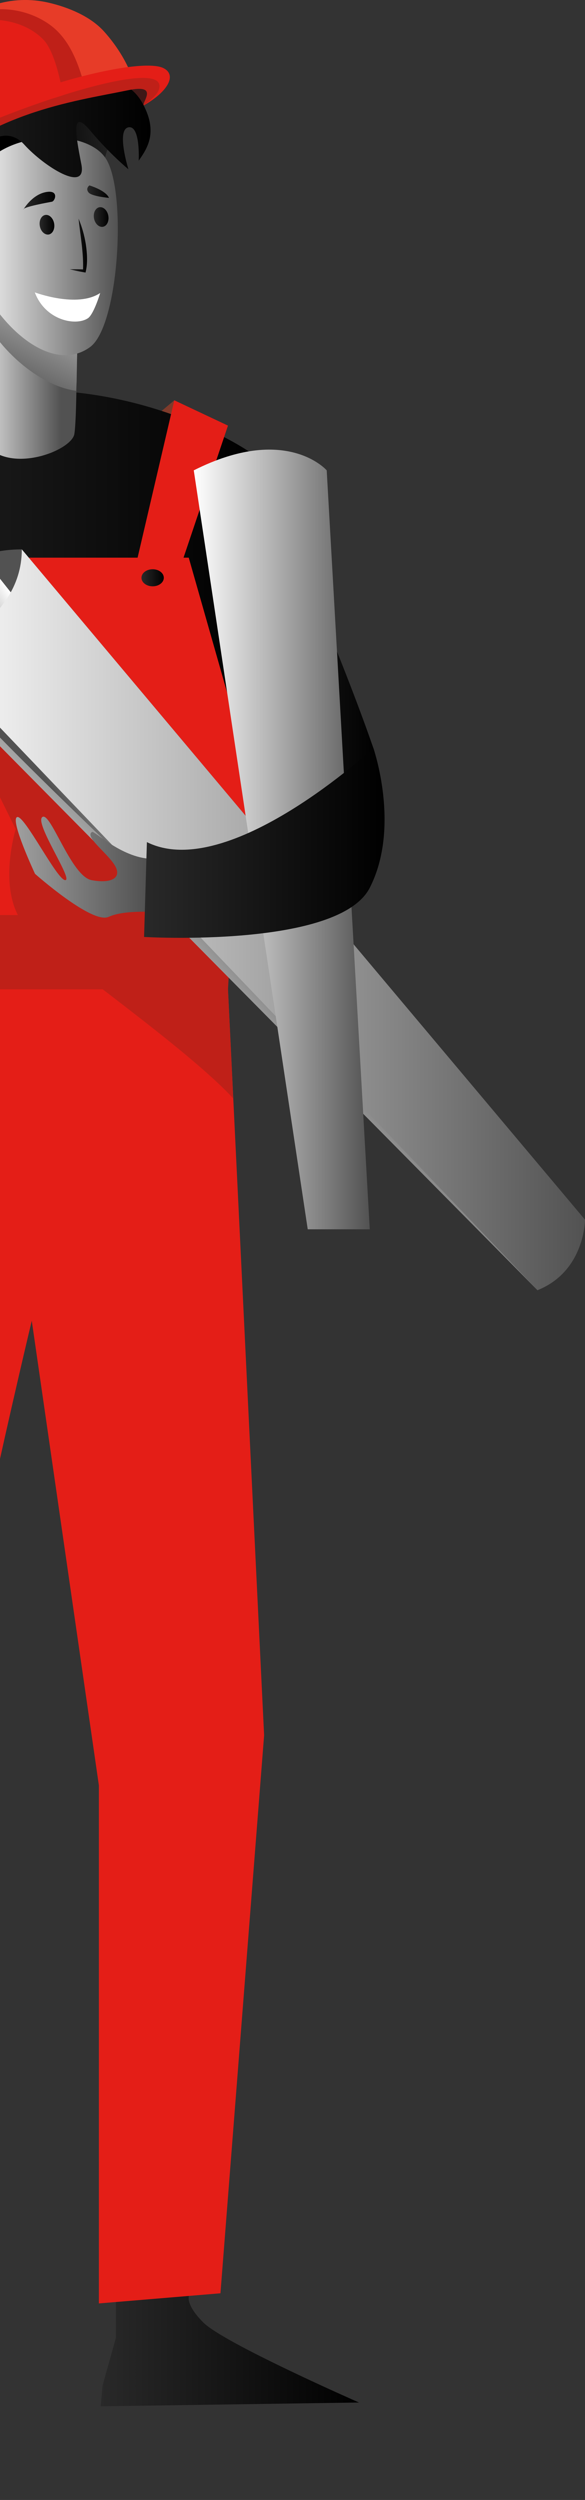 <?xml version="1.0" encoding="UTF-8"?> <svg xmlns="http://www.w3.org/2000/svg" width="408" height="1741" viewBox="0 0 408 1741" fill="none"><rect x="0" y="0" width="408" height="1741" fill="#333333" stroke="none"/> <g clip-path="url(#clip0_1_124)"> <path d="M121.571 278.769L87.755 307.077L121.571 334.019L130.57 300.311L121.571 278.769Z" fill="#803B2B"></path> <path d="M141.781 1617.39C127.206 1602.8 132.509 1597.06 132.509 1597.06L80.847 1601.74V1628.01L71.575 1661.17L70.242 1675.77L250.377 1673.13C250.377 1673.1 156.355 1631.96 141.781 1617.39Z" fill="url(#paint0_linear_1_124)"></path> <path d="M175.778 315.845C175.778 315.845 230.167 433.93 260.407 520.977C271.133 551.833 249.256 628.443 249.256 628.443C217.138 630.719 171.051 609.875 167.597 599.013C162.113 581.871 175.778 315.845 175.778 315.845Z" fill="url(#paint1_linear_1_124)"></path> <path d="M-131.528 322.914L-97.986 747.318L152.78 763.246L175.748 315.845C175.748 315.845 113.935 271.639 22.095 271.639C-69.716 271.639 -131.528 322.914 -131.528 322.914Z" fill="url(#paint2_linear_1_124)"></path> <path d="M157.84 665.095L175.778 543.247L131.631 388.359H-80.29C-80.29 388.359 -89.108 604.11 -131.498 618.249V658.935C-131.498 658.935 -131.892 832.241 -149.345 943.651C-165.222 1044.84 -97.531 1520.03 -83.532 1605.74L-37.021 1604.13H-2.57C-2.57 1604.13 -37.021 1272.57 -37.021 1219.51C-37.021 1166.44 22.155 919.773 22.155 919.773L68.969 1243.39V1604.13L153.75 1597.06L184.202 1208.46L157.84 665.095Z" fill="#E41E17"></path> <path d="M162.688 765.006L157.84 665.125L168.324 593.825C121.995 560.45 -52.656 434.962 -54.929 437.237C-57.565 439.877 10.975 577.441 10.975 577.441C10.975 577.441 -3.63 623.983 19.731 647.345C39.275 666.915 130.812 730.175 162.688 765.006Z" fill="#BF2018"></path> <path d="M121.571 278.769L94.088 396.399V421.4L123.237 402.497L158.992 296.397L121.571 278.769Z" fill="#E41E17"></path> <path d="M-131.528 637.242H161.961L159.022 688.973H-131.528V637.242Z" fill="#BF2018"></path> <path d="M15.216 382.594L408 849.444L374.882 898.504L-60.868 458.203C-60.868 458.203 -57.05 382.594 15.216 382.594Z" fill="url(#paint3_linear_1_124)"></path> <path d="M8.005 413.117L-5.236 396.429C-5.236 396.429 -48.96 428.924 -48.96 455.563C-48.96 482.202 344.43 836.215 344.43 836.215L364.307 828.266L8.005 413.117Z" fill="url(#paint4_linear_1_124)"></path> <path d="M-48.96 455.533C-48.96 455.533 15.216 435.629 15.216 382.594L408 849.444C408 849.444 408 885.245 374.882 898.504L-48.96 455.533Z" fill="url(#paint5_linear_1_124)"></path> <path d="M135.145 327.556L214.623 856.088H257.892L227.864 327.556C227.864 327.556 199.624 295.062 135.145 327.556Z" fill="url(#paint6_linear_1_124)"></path> <path d="M214.684 621.526C214.684 621.526 196.443 645.98 170.263 649.166C144.084 652.352 125.055 635.331 117.571 635.331C110.087 635.331 87.331 633.207 75.757 638.516C64.212 643.826 24.428 608.54 24.428 608.54C24.428 608.54 6.945 571.251 11.883 569.037C16.792 566.852 39.73 612.939 45.517 612.939C51.304 612.939 23.761 572.95 29.549 568.976C35.336 565.001 49.607 610.3 63.879 612.939C78.15 615.609 85.453 611.089 79.847 602.29C74.242 593.491 58.758 582.568 64.212 579.383C65.939 578.381 85.998 598.588 107.36 598.103C132.297 597.526 160.416 584.085 183.899 591.033C203.654 596.859 213.441 619.614 214.684 621.526Z" fill="url(#paint7_linear_1_124)"></path> <path d="M114.238 402.376C114.238 405.653 110.753 408.323 106.451 408.323C102.148 408.323 98.664 405.653 98.664 402.376C98.664 399.099 102.148 396.429 106.451 396.429C110.753 396.429 114.238 399.069 114.238 402.376Z" fill="url(#paint8_linear_1_124)"></path> <path d="M260.407 520.977C260.407 520.977 159.295 614.76 102.451 586.452L100.482 652.503C100.482 652.503 236.258 660.513 257.892 618.249C279.527 575.954 260.407 520.977 260.407 520.977Z" fill="url(#paint9_linear_1_124)"></path> <path d="M41.487 110.379L-54.899 153.189L-68.443 148.335L-66.049 127.855L-30.961 98.243L56.91 62.077L105.027 56.069L106.572 61.197L100.239 73.394L41.487 110.379Z" fill="#3F1817"></path> <path d="M-2.479 223.883C-4.539 222.578 -30.204 158.651 -30.204 158.651C-30.204 158.651 -47.323 110.652 -36.264 102.551C-25.204 94.42 1.066 66.264 24.095 65.748C47.123 65.232 62.576 72.15 64.636 73.454C66.697 74.759 81.635 100.002 81.635 100.002C81.635 100.002 74.666 91.507 71.121 123.031C67.515 154.555 -2.479 223.883 -2.479 223.883Z" fill="url(#paint10_linear_1_124)"></path> <path d="M55.607 221C52.88 229.162 54.062 287.446 51.88 302.131C49.759 316.603 -16.296 339.055 -17.599 286.384C-18.902 233.683 -13.69 171.727 -13.69 171.727L55.607 221Z" fill="url(#paint11_linear_1_124)"></path> <path d="M55.607 221L32.609 204.647L-13.69 171.697C-13.69 171.697 -13.69 171.727 -13.69 171.788C-13.69 171.818 -13.69 171.818 -13.69 171.849V171.879C-13.72 172.091 -13.751 172.516 -13.781 173.093C-13.933 175.004 -14.236 178.827 -14.599 184.137V184.167C-14.69 185.229 -14.751 186.382 -14.842 187.565C-14.842 187.656 -14.842 187.717 -14.872 187.808C-15.114 191.631 -15.387 196.03 -15.69 200.885C-15.69 201.158 -15.72 201.431 -15.72 201.704C-15.781 202.857 -15.841 204.04 -15.902 205.223V205.254C-15.932 205.86 -15.963 206.498 -15.993 207.135C-15.993 207.195 -15.993 207.256 -15.993 207.347C-15.993 207.59 -16.023 207.833 -16.023 208.075C-16.023 208.166 -16.023 208.257 -16.054 208.348C-16.084 208.773 -16.084 209.168 -16.114 209.592C-7.509 237.839 25.003 268.514 53.122 272.154C53.183 270.213 53.274 268.241 53.425 266.268C53.758 246.426 54.061 225.642 55.607 221Z" fill="url(#paint12_linear_1_124)"></path> <path d="M-16.266 123.425C-24.72 144.482 -25.174 183.044 -5.024 212.171C15.156 241.328 42.972 256.347 62.909 241.632C82.847 226.917 88.543 134.712 74.151 110.955C59.758 87.259 -3.388 91.325 -16.266 123.425Z" fill="url(#paint13_linear_1_124)"></path> <path d="M-16.265 211.959C-16.265 211.959 -20.75 181.8 -32.325 174.458C-43.869 167.116 -49.081 162.625 -51.202 151.976C-53.293 141.326 -78.866 119.511 -72.564 102.005C-66.261 84.498 -49.081 90.991 -33.719 60.529C-18.326 30.037 -1.752 13.168 34.033 24.272C69.818 35.377 74.787 57.222 74.787 57.222C74.787 57.222 90.573 54.492 100.209 73.394C109.875 92.326 102.936 103.067 96.725 111.926C96.725 111.926 98.058 86.956 89.513 88.685C80.968 90.415 89.574 117.903 89.574 117.903C89.574 117.903 76.726 107.375 63.031 91.082C49.335 74.789 52.698 93.843 56.758 114.475C60.819 135.106 30.427 115.658 16.944 100.73C3.46 85.803 -15.872 99.76 -22.932 120.907C-29.961 142.115 0.43 175.368 -16.265 211.959Z" fill="url(#paint14_linear_1_124)"></path> <path d="M54.789 152.279C57.213 157.983 58.849 163.96 59.849 170.089C61.849 183.317 59.728 188.991 59.667 189.81C58.122 189.537 54.031 188.93 48.638 187.504C52.122 187.413 55.577 187.504 59.031 187.686L57.879 188.536C58.425 176.582 56.092 164.537 54.789 152.279Z" fill="url(#paint15_linear_1_124)"></path> <path d="M37.73 155.495C38.457 159.227 36.821 162.716 34.094 163.293C31.336 163.839 28.518 161.26 27.791 157.528C27.064 153.796 28.7 150.307 31.427 149.73C34.184 149.154 37.002 151.733 37.73 155.495Z" fill="url(#paint16_linear_1_124)"></path> <path d="M75.514 150.125C76.241 153.857 74.635 157.346 71.878 157.922C69.121 158.469 66.303 155.89 65.576 152.158C64.848 148.396 66.485 144.937 69.212 144.36C71.969 143.784 74.787 146.363 75.514 150.125Z" fill="url(#paint17_linear_1_124)"></path> <path d="M16.247 145.999C16.247 145.999 22.064 135.804 31.73 133.832C41.396 131.86 38.487 140.021 36.215 140.477C33.942 140.932 15.853 144.087 16.247 145.999Z" fill="url(#paint18_linear_1_124)"></path> <path d="M62.364 129.129C62.364 129.129 73.817 132.527 75.999 137.807C75.999 137.807 63.879 136.805 61.697 133.953C59.485 131.101 62.364 129.129 62.364 129.129Z" fill="url(#paint19_linear_1_124)"></path> <path d="M24.276 203.615C24.276 203.615 53.849 214.75 69.878 204.04C69.878 204.04 65.394 218.937 61.303 221.638C52.698 227.311 31.548 223.033 24.276 203.615Z" fill="white"></path> <path d="M-38.688 22.816C-38.415 23.514 -13.811 85.651 -14.054 84.984C11.035 75.76 46.577 65.384 72.332 58.679C68 47.938 61.334 31.311 50.607 25.122C36.215 16.869 11.489 3.641 -8.236 7.13C-24.78 10.043 -31.567 17.901 -38.688 22.816Z" fill="#F2B90D"></path> <path d="M-36.112 20.541C-35.809 21.238 -10.266 84.711 -10.539 84.043C15.913 74.456 64 58.041 91.149 50.972C86.846 40.474 80.15 30.34 72.575 21.936C63.061 11.378 47.85 5.158 34.245 1.942C21.307 -1.123 7.974 -0.577 -4.691 3.55C-14.902 6.887 -24.326 12.197 -33.143 18.235C-35.113 19.63 -36.112 20.541 -36.112 20.541Z" fill="#E73C28"></path> <path d="M-51.717 27.61L-21.69 88.261C-20.962 88.079 12.035 75.032 59.637 62.137C55.273 45.966 49.334 28.065 35.336 17.658C21.973 7.707 3.157 3.793 -12.902 8.192C-20.235 10.194 -27.023 13.775 -33.113 18.295C-39.749 20.601 -46.809 24.394 -51.717 27.61Z" fill="#BF2018"></path> <path d="M-73.442 127.855C-63.443 96.726 10.944 75.548 44.274 66.537C42.305 57.92 38.366 35.741 30.003 27.337C-1.025 -3.914 -78.472 20.601 -84.169 78.339C-85.32 90.809 -78.018 114.627 -73.442 127.855Z" fill="#E41E17"></path> <path d="M-73.442 127.916L-73.473 127.855C-64.352 96.756 5.338 77.641 37.972 68.236C55.819 62.714 108.572 42.568 112.662 57.677C114.208 63.412 109.875 66.81 100.239 73.424C98.754 71.3 111.329 58.315 89.513 62.805C49.789 70.966 -8.751 77.975 -59.838 129.16C-70.473 139.809 -62.11 148.911 -54.899 153.22C-70.988 153.462 -76.866 139.02 -73.442 127.916Z" fill="#BF2018"></path> <path d="M-74.867 127.43C-63.049 82.253 91.149 36.136 113.965 47.422C123.631 52.216 117.056 63.867 100.27 73.424C107.633 67.841 110.026 64.898 110.875 62.259C119.48 34.649 -22.356 85.651 -54.535 108.225C-61.898 113.383 -68.594 119.784 -71.867 128.037V128.067C-72.018 128.856 -74.321 133.832 -72.473 140.477C-71.412 144.542 -69.261 148.426 -65.534 150.823C-79.351 146.605 -74.867 127.43 -74.867 127.43Z" fill="#E41E17"></path> </g> <defs> <linearGradient id="paint0_linear_1_124" x1="70.254" y1="1636.39" x2="250.389" y2="1636.39" gradientUnits="userSpaceOnUse"> <stop offset="0.001" stop-color="#292929"></stop> <stop offset="1"></stop> </linearGradient> <linearGradient id="paint1_linear_1_124" x1="166.286" y1="472.24" x2="263.363" y2="472.24" gradientUnits="userSpaceOnUse"> <stop offset="0.001" stop-color="#292929"></stop> <stop offset="1"></stop> </linearGradient> <linearGradient id="paint2_linear_1_124" x1="-131.518" y1="517.439" x2="175.774" y2="517.439" gradientUnits="userSpaceOnUse"> <stop offset="0.001" stop-color="#292929"></stop> <stop offset="1"></stop> </linearGradient> <linearGradient id="paint3_linear_1_124" x1="97.232" y1="715.312" x2="184.886" y2="636.285" gradientUnits="userSpaceOnUse"> <stop offset="0.001" stop-color="white"></stop> <stop offset="1" stop-color="#525252"></stop> </linearGradient> <linearGradient id="paint4_linear_1_124" x1="158.218" y1="627.312" x2="113.188" y2="658.914" gradientUnits="userSpaceOnUse"> <stop offset="0.001" stop-color="white"></stop> <stop offset="1" stop-color="#525252"></stop> </linearGradient> <linearGradient id="paint5_linear_1_124" x1="-48.958" y1="640.563" x2="408.008" y2="640.563" gradientUnits="userSpaceOnUse"> <stop offset="0.001" stop-color="white"></stop> <stop offset="1" stop-color="#525252"></stop> </linearGradient> <linearGradient id="paint6_linear_1_124" x1="135.157" y1="584.601" x2="257.895" y2="584.601" gradientUnits="userSpaceOnUse"> <stop offset="0.001" stop-color="white"></stop> <stop offset="1" stop-color="#525252"></stop> </linearGradient> <linearGradient id="paint7_linear_1_124" x1="-101.913" y1="609.153" x2="101.766" y2="609.153" gradientUnits="userSpaceOnUse"> <stop offset="0.001" stop-color="white"></stop> <stop offset="1" stop-color="#525252"></stop> </linearGradient> <linearGradient id="paint8_linear_1_124" x1="98.675" y1="402.369" x2="114.248" y2="402.369" gradientUnits="userSpaceOnUse"> <stop offset="0.001" stop-color="#292929"></stop> <stop offset="1"></stop> </linearGradient> <linearGradient id="paint9_linear_1_124" x1="100.497" y1="587.038" x2="268.204" y2="587.038" gradientUnits="userSpaceOnUse"> <stop offset="0.001" stop-color="#292929"></stop> <stop offset="1"></stop> </linearGradient> <linearGradient id="paint10_linear_1_124" x1="90.854" y1="136.578" x2="30.053" y2="142.786" gradientUnits="userSpaceOnUse"> <stop offset="0.001" stop-color="#292929"></stop> <stop offset="1"></stop> </linearGradient> <linearGradient id="paint11_linear_1_124" x1="-24.893" y1="245.603" x2="42.391" y2="245.603" gradientUnits="userSpaceOnUse"> <stop offset="0.001" stop-color="white"></stop> <stop offset="1" stop-color="#525252"></stop> </linearGradient> <linearGradient id="paint12_linear_1_124" x1="50.918" y1="155.864" x2="-2.701" y2="269.044" gradientUnits="userSpaceOnUse"> <stop offset="0.001" stop-color="white"></stop> <stop offset="1" stop-color="#525252"></stop> </linearGradient> <linearGradient id="paint13_linear_1_124" x1="-21.779" y1="171.584" x2="82.192" y2="171.584" gradientUnits="userSpaceOnUse"> <stop offset="0.001" stop-color="white"></stop> <stop offset="1" stop-color="#525252"></stop> </linearGradient> <linearGradient id="paint14_linear_1_124" x1="-73.512" y1="116.4" x2="105.02" y2="116.4" gradientUnits="userSpaceOnUse"> <stop offset="0.001" stop-color="#292929"></stop> <stop offset="1"></stop> </linearGradient> <linearGradient id="paint15_linear_1_124" x1="48.624" y1="171.063" x2="60.707" y2="171.063" gradientUnits="userSpaceOnUse"> <stop offset="0.001" stop-color="#292929"></stop> <stop offset="1"></stop> </linearGradient> <linearGradient id="paint16_linear_1_124" x1="27.608" y1="156.499" x2="37.904" y2="156.499" gradientUnits="userSpaceOnUse"> <stop offset="0.001" stop-color="#292929"></stop> <stop offset="1"></stop> </linearGradient> <linearGradient id="paint17_linear_1_124" x1="65.399" y1="151.124" x2="75.691" y2="151.124" gradientUnits="userSpaceOnUse"> <stop offset="0.001" stop-color="#292929"></stop> <stop offset="1"></stop> </linearGradient> <linearGradient id="paint18_linear_1_124" x1="16.238" y1="139.764" x2="38.459" y2="139.764" gradientUnits="userSpaceOnUse"> <stop offset="0.001" stop-color="#292929"></stop> <stop offset="1"></stop> </linearGradient> <linearGradient id="paint19_linear_1_124" x1="60.85" y1="133.459" x2="75.975" y2="133.459" gradientUnits="userSpaceOnUse"> <stop offset="0.001" stop-color="#292929"></stop> <stop offset="1"></stop> </linearGradient> <clipPath id="clip0_1_124"> <rect width="688" height="1741" fill="white" transform="translate(-280)"></rect> </clipPath> </defs> </svg> 